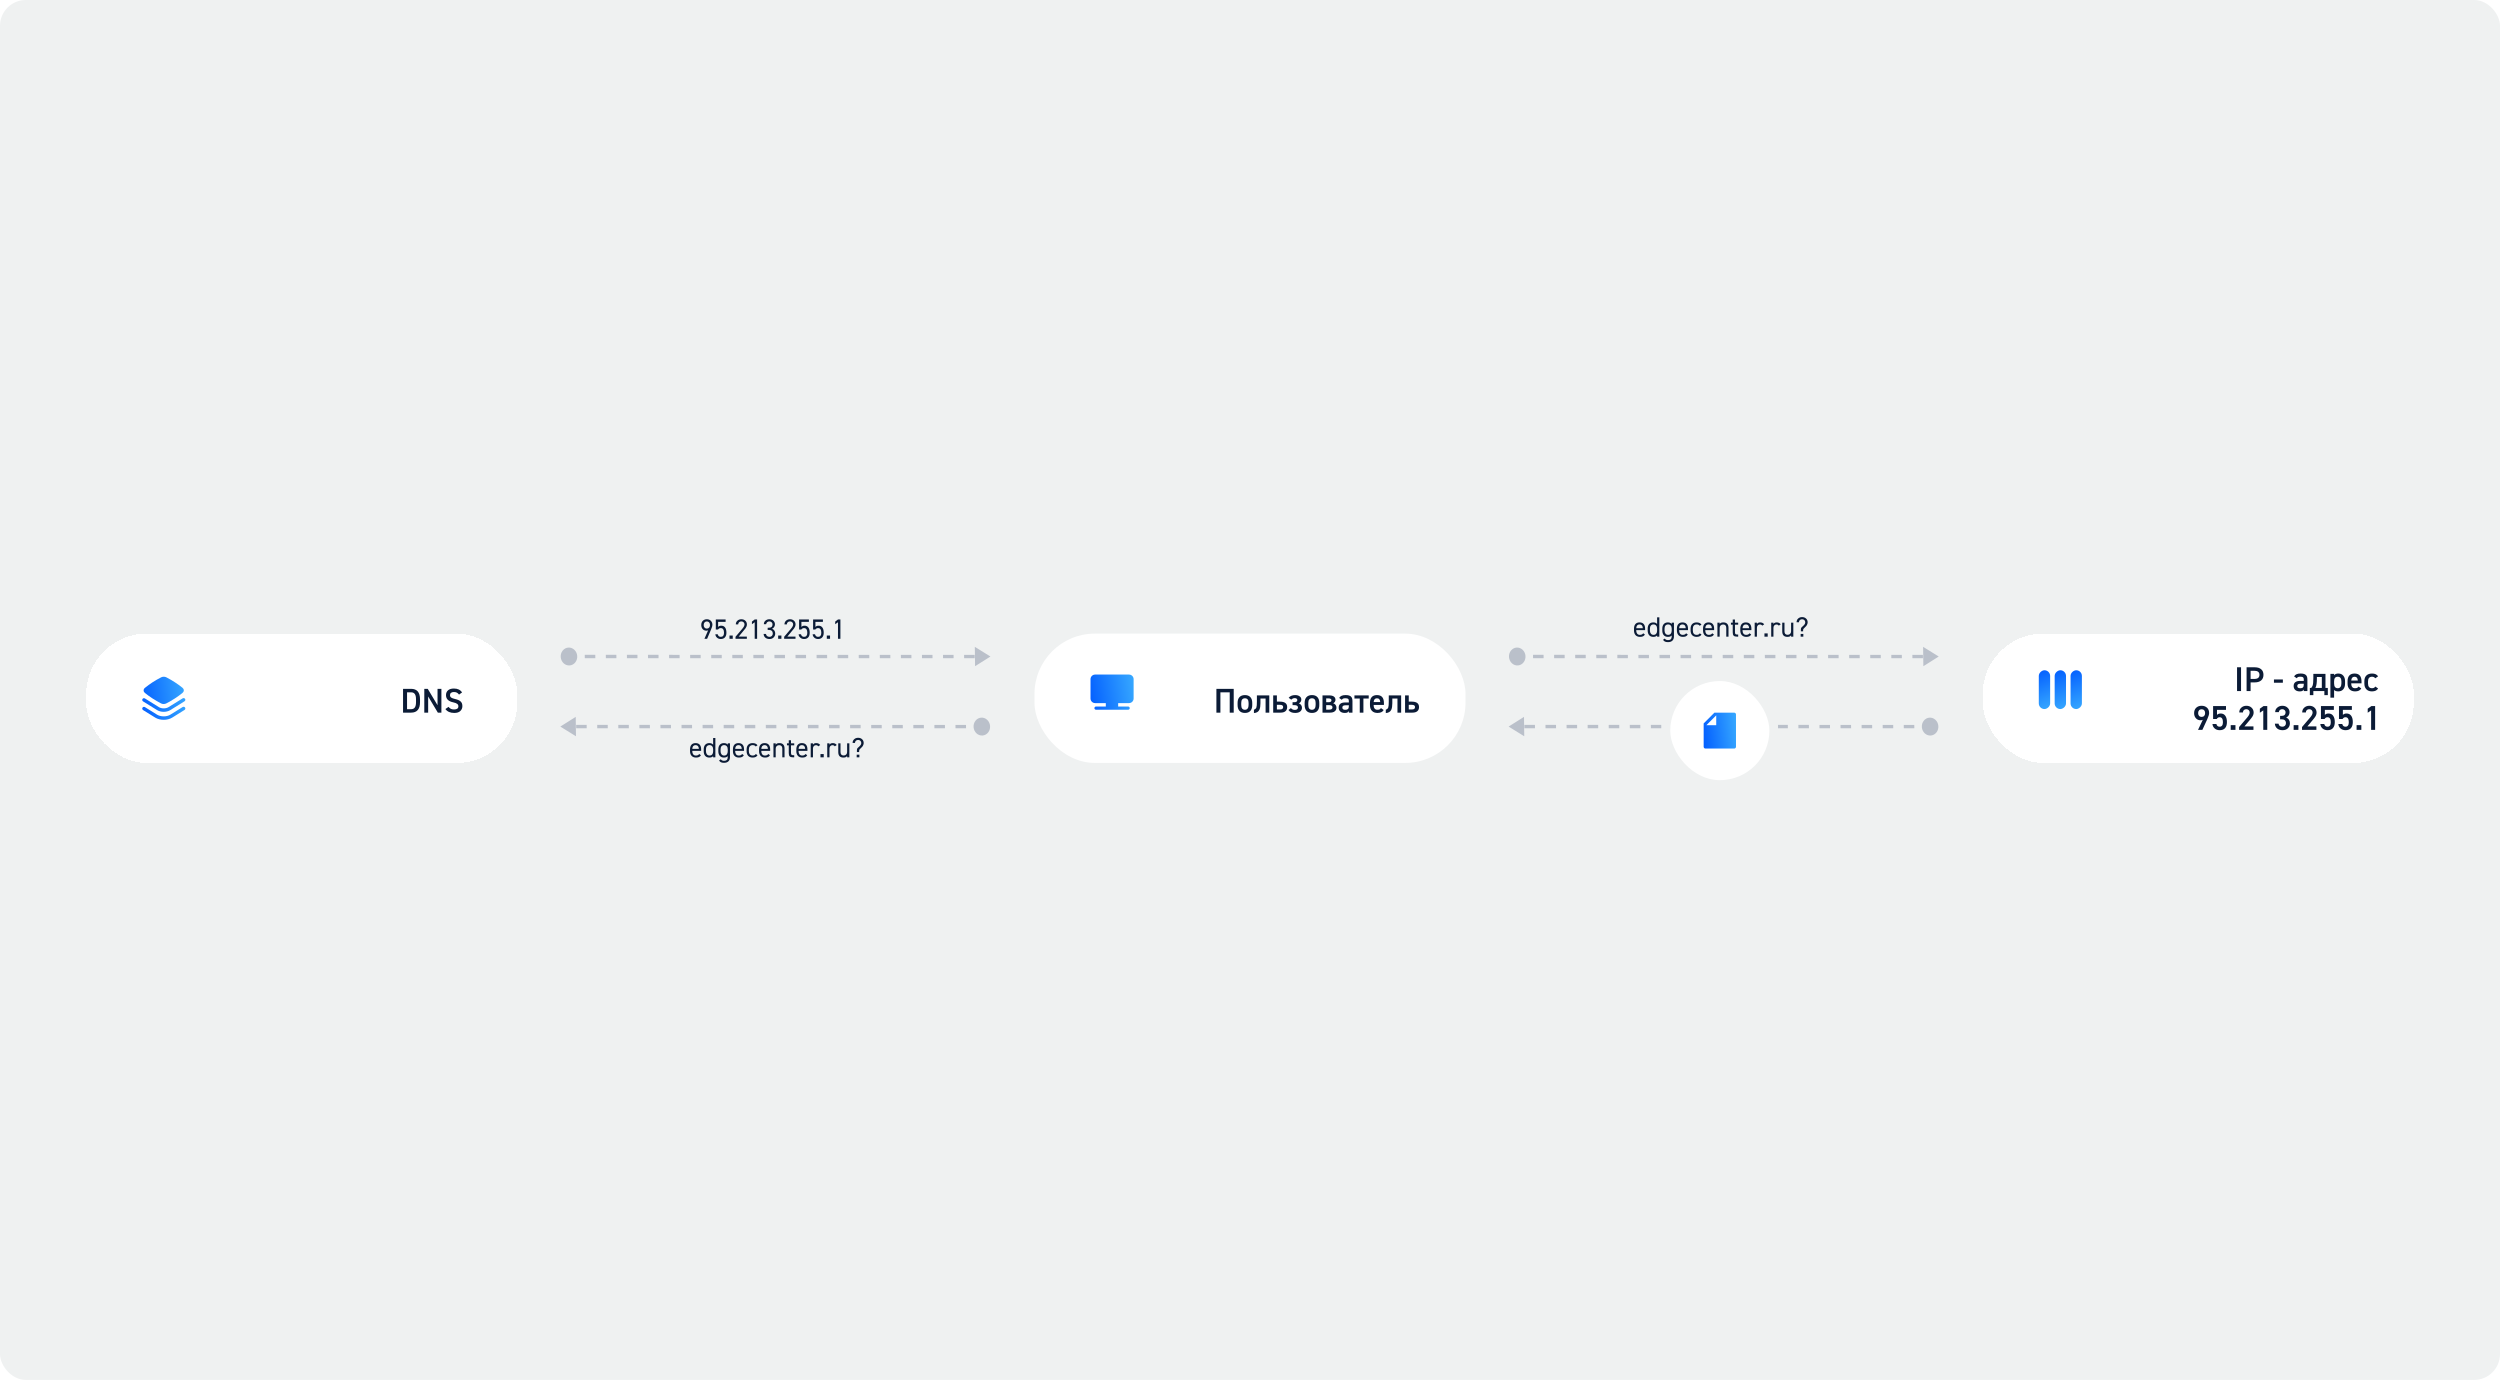 <svg width="1424" height="786" viewBox="0 0 1424 786" fill="none" xmlns="http://www.w3.org/2000/svg">
<rect width="1424" height="786" rx="14.731" fill="#EFF1F1"/>
<g filter="url(#filter0_d_201_671)">
<rect x="49.103" y="356" width="245.517" height="73.655" rx="34.372" fill="white" shape-rendering="crispEdges"/>
<path d="M234.151 401.007H229.575V387.454H234.151C237.542 387.454 239.238 389.445 239.238 393.425V395.036C239.238 399.017 237.542 401.007 234.151 401.007ZM231.853 399.043H234.151C235.12 399.043 235.827 398.722 236.272 398.08C236.731 397.439 236.96 396.424 236.96 395.036V393.425C236.96 392.037 236.731 391.029 236.272 390.401C235.827 389.759 235.12 389.438 234.151 389.438H231.853V399.043ZM249.22 396.784V387.454H251.42V401.007H249.397L243.878 391.795V401.007H241.678V387.454H243.642L249.22 396.784ZM263.194 389.497L261.465 390.734C261.086 390.211 260.673 389.837 260.228 389.615C259.796 389.379 259.233 389.261 258.539 389.261C257.832 389.261 257.282 389.418 256.889 389.733C256.509 390.034 256.319 390.466 256.319 391.029C256.319 391.631 256.542 392.096 256.987 392.424C257.432 392.738 258.179 393.013 259.226 393.249C260.693 393.576 261.747 394.047 262.388 394.663C263.043 395.265 263.371 396.142 263.371 397.295C263.371 398.395 262.984 399.318 262.212 400.064C261.439 400.81 260.287 401.184 258.755 401.184C256.476 401.184 254.787 400.444 253.687 398.964L255.475 397.727C255.92 398.251 256.378 398.63 256.85 398.866C257.321 399.089 257.917 399.2 258.637 399.2C260.274 399.2 261.092 398.598 261.092 397.393C261.092 396.817 260.87 396.358 260.424 396.018C259.992 395.664 259.226 395.37 258.126 395.134C255.403 394.571 254.041 393.203 254.041 391.029C254.041 389.89 254.427 388.98 255.2 388.299C255.972 387.618 257.092 387.278 258.558 387.278C260.68 387.278 262.225 388.017 263.194 389.497Z" fill="#0B1B36"/>
<g filter="url(#filter1_ii_201_671)">
<path fill-rule="evenodd" clip-rule="evenodd" d="M94.78 380.901C93.892 380.44 92.689 380.433 91.794 380.893C88.363 382.654 85.251 384.674 82.524 386.914C82.102 387.26 81.803 387.764 81.808 388.356C81.813 388.946 82.119 389.443 82.538 389.783C85.242 391.982 88.357 394.003 91.725 395.751C92.613 396.211 93.816 396.218 94.711 395.759C98.142 393.997 101.254 391.978 103.981 389.738C104.402 389.391 104.702 388.888 104.697 388.296C104.692 387.705 104.386 387.209 103.967 386.868C101.263 384.67 98.148 382.648 94.78 380.901Z" fill="url(#paint0_linear_201_671)"/>
<path d="M105.422 393.183C105.712 393.646 105.57 394.254 105.105 394.543L97.025 399.558C95.928 400.239 94.567 400.553 93.252 400.553C91.937 400.553 90.577 400.239 89.48 399.558L81.488 394.6C81.023 394.311 80.881 393.703 81.171 393.241C81.461 392.778 82.073 392.638 82.538 392.926L90.531 397.885C91.251 398.331 92.229 398.58 93.252 398.58C94.276 398.58 95.254 398.331 95.973 397.884L104.054 392.869C104.519 392.581 105.131 392.721 105.422 393.183Z" fill="url(#paint1_linear_201_671)"/>
<path d="M105.421 398.122C105.712 398.584 105.57 399.193 105.105 399.481L98.107 403.826C96.708 404.695 94.957 405.103 93.252 405.103C91.547 405.104 89.796 404.695 88.397 403.826L81.487 399.539C81.023 399.25 80.881 398.642 81.171 398.179C81.461 397.717 82.074 397.576 82.538 397.865L89.448 402.153C90.471 402.788 91.839 403.131 93.252 403.13C94.665 403.13 96.033 402.787 97.056 402.152L104.054 397.808C104.519 397.519 105.131 397.66 105.421 398.122Z" fill="url(#paint2_linear_201_671)"/>
</g>
</g>
<g filter="url(#filter2_d_201_671)">
<rect x="589.241" y="356" width="245.517" height="73.655" rx="34.372" fill="white"/>
<path d="M692.863 401.007V387.454H702.723V401.007H700.445V389.438H695.142V401.007H692.863ZM713.277 395.468V396.705C713.277 398.107 712.923 399.206 712.216 400.005C711.509 400.791 710.475 401.184 709.113 401.184C707.777 401.184 706.743 400.791 706.009 400.005C705.289 399.206 704.929 398.107 704.929 396.705V395.468C704.929 394.028 705.289 392.928 706.009 392.168C706.743 391.396 707.777 391.009 709.113 391.009C710.448 391.009 711.476 391.396 712.196 392.168C712.917 392.928 713.277 394.028 713.277 395.468ZM709.113 399.377C709.807 399.377 710.324 399.134 710.664 398.65C711.018 398.165 711.195 397.498 711.195 396.647V395.507C711.195 393.726 710.501 392.836 709.113 392.836C707.712 392.836 707.011 393.726 707.011 395.507V396.647C707.011 398.467 707.712 399.377 709.113 399.377ZM715.93 394.741V391.186H722.981V401.007H720.879V392.993H717.953V395.625C717.953 397.223 717.763 398.454 717.383 399.318C716.833 400.509 715.786 401.151 714.241 401.243V399.318C714.935 399.121 715.399 398.702 715.635 398.061C715.831 397.498 715.93 396.391 715.93 394.741ZM725.213 401.007V391.186H727.315V394.741H729.043C731.793 394.741 733.168 395.776 733.168 397.845C733.168 398.84 732.847 399.619 732.205 400.182C731.564 400.732 730.628 401.007 729.397 401.007H725.213ZM728.925 396.548H727.315V399.2H729.161C730.313 399.2 730.89 398.742 730.89 397.825C730.89 397.393 730.732 397.072 730.418 396.863C730.117 396.653 729.619 396.548 728.925 396.548ZM737.144 396.725H736.241V395.075H737.203C738.369 395.075 738.951 394.663 738.951 393.838C738.951 393.497 738.82 393.229 738.558 393.032C738.31 392.836 737.943 392.738 737.458 392.738C736.712 392.738 736.064 393.032 735.514 393.622L734.021 392.561C734.859 391.527 736.084 391.009 737.694 391.009C738.781 391.009 739.639 391.245 740.267 391.717C740.909 392.175 741.23 392.777 741.23 393.524C741.23 394.545 740.752 395.278 739.796 395.723C740.359 395.92 740.798 396.234 741.112 396.666C741.439 397.098 741.603 397.622 741.603 398.237C741.603 399.115 741.262 399.828 740.581 400.378C739.914 400.915 738.964 401.184 737.733 401.184C735.913 401.184 734.637 400.621 733.903 399.495L735.337 398.414C735.835 399.108 736.588 399.455 737.596 399.455C738.133 399.455 738.552 399.331 738.853 399.082C739.167 398.82 739.324 398.473 739.324 398.041C739.324 397.164 738.598 396.725 737.144 396.725ZM751.466 395.468V396.705C751.466 398.107 751.113 399.206 750.406 400.005C749.698 400.791 748.664 401.184 747.302 401.184C745.967 401.184 744.932 400.791 744.199 400.005C743.479 399.206 743.119 398.107 743.119 396.705V395.468C743.119 394.028 743.479 392.928 744.199 392.168C744.932 391.396 745.967 391.009 747.302 391.009C748.638 391.009 749.666 391.396 750.386 392.168C751.106 392.928 751.466 394.028 751.466 395.468ZM747.302 399.377C747.996 399.377 748.513 399.134 748.854 398.65C749.207 398.165 749.384 397.498 749.384 396.647V395.507C749.384 393.726 748.69 392.836 747.302 392.836C745.901 392.836 745.201 393.726 745.201 395.507V396.647C745.201 398.467 745.901 399.377 747.302 399.377ZM753.294 401.007V391.186H757.105C758.257 391.186 759.141 391.402 759.756 391.834C760.372 392.266 760.679 392.895 760.679 393.72C760.679 394.165 760.555 394.558 760.306 394.898C760.07 395.239 759.763 395.494 759.383 395.664C759.946 395.835 760.398 396.142 760.738 396.588C761.079 397.033 761.249 397.563 761.249 398.179C761.249 399.017 760.935 399.697 760.306 400.221C759.691 400.745 758.781 401.007 757.576 401.007H753.294ZM756.967 396.725H755.396V399.298H757.164C758.368 399.298 758.971 398.866 758.971 398.002C758.971 397.543 758.813 397.216 758.499 397.02C758.198 396.823 757.687 396.725 756.967 396.725ZM756.633 392.895H755.396V395.075H756.79C757.864 395.075 758.401 394.709 758.401 393.975C758.401 393.255 757.812 392.895 756.633 392.895ZM763.451 400.378C762.836 399.842 762.528 399.089 762.528 398.12C762.528 397.151 762.842 396.424 763.471 395.939C764.112 395.455 765.016 395.213 766.181 395.213H768.303V394.388C768.303 393.772 768.165 393.36 767.89 393.15C767.615 392.928 767.104 392.816 766.358 392.816C765.782 392.816 765.35 392.875 765.062 392.993C764.774 393.111 764.518 393.347 764.296 393.7L762.783 392.64C763.137 392.064 763.602 391.651 764.178 391.402C764.754 391.14 765.527 391.009 766.495 391.009C767.844 391.009 768.826 391.271 769.442 391.795C770.057 392.306 770.365 393.177 770.365 394.407V401.007H768.303V400.103C768.067 400.496 767.772 400.778 767.419 400.948C767.078 401.105 766.613 401.184 766.024 401.184C764.924 401.184 764.067 400.915 763.451 400.378ZM768.303 397.295V396.823H766.338C765.173 396.823 764.59 397.255 764.59 398.12C764.59 398.971 765.147 399.396 766.26 399.396C766.98 399.396 767.497 399.246 767.811 398.945C768.139 398.63 768.303 398.08 768.303 397.295ZM771.49 392.993V391.186H779.621V392.993H776.597V401.007H774.515V392.993H771.49ZM786.576 398.414L788.147 399.514C787.505 400.627 786.333 401.184 784.631 401.184C783.269 401.184 782.209 400.784 781.449 399.986C780.703 399.187 780.33 398.107 780.33 396.745V395.409C780.33 393.969 780.67 392.875 781.351 392.129C782.032 391.383 783.021 391.009 784.317 391.009C786.962 391.009 788.285 392.515 788.285 395.527V396.607H782.412V396.647C782.412 397.498 782.589 398.165 782.942 398.65C783.296 399.134 783.832 399.377 784.553 399.377C785.09 399.377 785.509 399.305 785.81 399.161C786.111 399.003 786.366 398.755 786.576 398.414ZM784.317 392.836C783.165 392.836 782.536 393.556 782.431 394.997H786.183C786.104 393.556 785.482 392.836 784.317 392.836ZM791.043 394.741V391.186H798.094V401.007H795.992V392.993H793.066V395.625C793.066 397.223 792.876 398.454 792.496 399.318C791.946 400.509 790.899 401.151 789.353 401.243V399.318C790.047 399.121 790.512 398.702 790.748 398.061C790.944 397.498 791.043 396.391 791.043 394.741ZM800.326 401.007V391.186H802.428V394.741H804.156C806.906 394.741 808.281 395.776 808.281 397.845C808.281 398.84 807.96 399.619 807.318 400.182C806.677 400.732 805.741 401.007 804.51 401.007H800.326ZM804.038 396.548H802.428V399.2H804.274C805.426 399.2 806.002 398.742 806.002 397.825C806.002 397.393 805.845 397.072 805.531 396.863C805.23 396.653 804.732 396.548 804.038 396.548Z" fill="#0B1B36"/>
</g>
<g filter="url(#filter3_d_201_671)">
<rect x="1129.38" y="356" width="245.517" height="73.655" rx="34.372" fill="white" shape-rendering="crispEdges"/>
<path d="M1274.22 375.178H1276.5V388.731H1274.22V375.178ZM1284.28 383.781H1281.94V388.731H1279.66V375.178H1284.28C1285.86 375.178 1287.09 375.552 1287.95 376.298C1288.83 377.031 1289.27 378.085 1289.27 379.46C1289.27 380.835 1288.83 381.902 1287.95 382.662C1287.07 383.408 1285.85 383.781 1284.28 383.781ZM1281.94 377.162V381.817H1284.04C1286.01 381.817 1286.99 381.032 1286.99 379.46C1286.99 377.928 1286.01 377.162 1284.04 377.162H1281.94ZM1300.32 383.978H1295.24V382.132H1300.32V383.978ZM1307.38 388.102C1306.77 387.566 1306.46 386.813 1306.46 385.844C1306.46 384.875 1306.77 384.148 1307.4 383.664C1308.04 383.179 1308.95 382.937 1310.11 382.937H1312.23V382.112C1312.23 381.496 1312.09 381.084 1311.82 380.874C1311.54 380.652 1311.03 380.541 1310.29 380.541C1309.71 380.541 1309.28 380.599 1308.99 380.717C1308.7 380.835 1308.45 381.071 1308.23 381.424L1306.71 380.364C1307.07 379.788 1307.53 379.375 1308.11 379.126C1308.68 378.864 1309.46 378.734 1310.43 378.734C1311.77 378.734 1312.76 378.995 1313.37 379.519C1313.99 380.03 1314.29 380.901 1314.29 382.132V388.731H1312.23V387.828C1312 388.22 1311.7 388.502 1311.35 388.672C1311.01 388.829 1310.54 388.908 1309.95 388.908C1308.85 388.908 1308 388.639 1307.38 388.102ZM1312.23 385.019V384.547H1310.27C1309.1 384.547 1308.52 384.98 1308.52 385.844C1308.52 386.695 1309.08 387.12 1310.19 387.12C1310.91 387.12 1311.43 386.97 1311.74 386.669C1312.07 386.354 1312.23 385.804 1312.23 385.019ZM1317.68 388.731V391.029H1315.69V386.924H1316.46C1316.71 386.728 1316.96 386.322 1317.23 385.706C1317.53 384.921 1317.68 383.454 1317.68 381.307V378.91H1324.59V386.924H1325.93V391.029H1323.96V388.731H1317.68ZM1318.97 386.649C1318.94 386.767 1318.88 386.859 1318.82 386.924H1322.51V380.717H1319.7V381.64C1319.7 384.011 1319.46 385.68 1318.97 386.649ZM1335.74 383.133V384.469C1335.74 385.831 1335.4 386.911 1334.72 387.71C1334.05 388.508 1333.1 388.908 1331.87 388.908C1330.79 388.908 1330 388.639 1329.5 388.102V392.463H1327.4V378.91H1329.5V379.696C1330.02 379.054 1330.82 378.734 1331.89 378.734C1333.09 378.734 1334.02 379.126 1334.7 379.912C1335.4 380.685 1335.74 381.758 1335.74 383.133ZM1331.58 387.101C1332.27 387.101 1332.79 386.859 1333.13 386.374C1333.48 385.89 1333.66 385.222 1333.66 384.371V383.231C1333.66 381.451 1332.97 380.56 1331.58 380.56C1330.2 380.56 1329.51 381.411 1329.5 383.114V384.371C1329.5 386.191 1330.19 387.101 1331.58 387.101ZM1343.41 386.138L1344.99 387.238C1344.34 388.351 1343.17 388.908 1341.47 388.908C1340.11 388.908 1339.05 388.508 1338.29 387.71C1337.54 386.911 1337.17 385.831 1337.17 384.469V383.133C1337.17 381.693 1337.51 380.599 1338.19 379.853C1338.87 379.107 1339.86 378.734 1341.16 378.734C1343.8 378.734 1345.12 380.239 1345.12 383.251V384.331H1339.25V384.371C1339.25 385.222 1339.43 385.89 1339.78 386.374C1340.13 386.859 1340.67 387.101 1341.39 387.101C1341.93 387.101 1342.35 387.029 1342.65 386.885C1342.95 386.728 1343.2 386.479 1343.41 386.138ZM1341.16 380.56C1340 380.56 1339.37 381.28 1339.27 382.721H1343.02C1342.94 381.28 1342.32 380.56 1341.16 380.56ZM1352.97 386.138L1354.56 387.238C1353.93 388.351 1352.76 388.908 1351.06 388.908C1349.71 388.908 1348.65 388.508 1347.88 387.71C1347.12 386.911 1346.74 385.831 1346.74 384.469V383.133C1346.74 381.719 1347.12 380.632 1347.88 379.873C1348.65 379.113 1349.74 378.734 1351.14 378.734C1352.74 378.734 1353.88 379.264 1354.56 380.325L1352.95 381.444C1352.53 380.855 1351.91 380.56 1351.1 380.56C1349.58 380.56 1348.82 381.451 1348.82 383.231V384.371C1348.82 386.191 1349.58 387.101 1351.1 387.101C1351.99 387.101 1352.61 386.78 1352.97 386.138Z" fill="#0B1B36"/>
<path d="M1254.47 410.828H1251.99L1254.72 405.073C1254.38 405.256 1253.95 405.348 1253.42 405.348C1252.35 405.348 1251.47 404.968 1250.79 404.208C1250.11 403.449 1249.77 402.487 1249.77 401.321C1249.77 399.999 1250.17 398.964 1250.97 398.218C1251.77 397.471 1252.79 397.098 1254.03 397.098C1255.28 397.098 1256.31 397.465 1257.12 398.198C1257.92 398.918 1258.32 399.946 1258.32 401.282C1258.32 402.028 1257.95 403.213 1257.22 404.837L1254.47 410.828ZM1255.51 402.853C1255.86 402.46 1256.04 401.93 1256.04 401.262C1256.04 400.594 1255.86 400.064 1255.51 399.671C1255.15 399.278 1254.66 399.082 1254.03 399.082C1253.42 399.082 1252.93 399.278 1252.58 399.671C1252.23 400.064 1252.05 400.594 1252.05 401.262C1252.05 401.93 1252.23 402.46 1252.58 402.853C1252.93 403.246 1253.42 403.442 1254.03 403.442C1254.66 403.442 1255.15 403.246 1255.51 402.853ZM1264.3 403.619C1263.59 403.619 1263.04 403.953 1262.65 404.621H1260.58V397.275H1267.93V399.416H1262.8V402.284C1263.33 401.76 1264.02 401.498 1264.88 401.498C1266.02 401.498 1266.9 401.923 1267.52 402.775C1268.14 403.613 1268.46 404.817 1268.46 406.389C1268.46 407.881 1268.11 409.027 1267.4 409.826C1266.7 410.612 1265.68 411.004 1264.33 411.004C1263.21 411.004 1262.27 410.684 1261.51 410.042C1260.75 409.4 1260.31 408.543 1260.21 407.469H1262.45C1262.7 408.503 1263.31 409.021 1264.3 409.021C1265.55 409.021 1266.18 408.169 1266.18 406.467C1266.18 404.569 1265.55 403.619 1264.3 403.619ZM1270.61 408.117H1273.32V410.828H1270.61V408.117ZM1278.42 408.863H1283.57V410.828H1275.38V409.217L1280.03 403.757C1280.95 402.709 1281.41 401.76 1281.41 400.909C1281.41 400.333 1281.22 399.881 1280.86 399.553C1280.5 399.213 1280.05 399.043 1279.48 399.043C1278.92 399.043 1278.46 399.213 1278.11 399.553C1277.77 399.881 1277.58 400.333 1277.56 400.909H1275.48C1275.48 399.783 1275.87 398.866 1276.66 398.159C1277.44 397.452 1278.41 397.098 1279.56 397.098C1280.75 397.098 1281.73 397.458 1282.49 398.179C1283.27 398.912 1283.67 399.835 1283.67 400.948C1283.67 401.773 1283.42 402.552 1282.94 403.285C1282.77 403.547 1282.57 403.835 1282.33 404.15L1281.62 405.033L1278.42 408.863ZM1289.29 397.275H1291.43V410.828H1289.16V399.73L1287.21 401.066V398.768L1289.29 397.275ZM1299.69 404.817H1298.75V402.853H1299.69C1300.4 402.853 1300.94 402.676 1301.3 402.323C1301.68 401.969 1301.87 401.472 1301.87 400.83C1301.87 400.319 1301.69 399.894 1301.32 399.553C1300.96 399.213 1300.5 399.043 1299.95 399.043C1299.41 399.043 1298.97 399.2 1298.61 399.514C1298.27 399.828 1298.08 400.228 1298.02 400.712H1295.94C1295.95 399.652 1296.36 398.787 1297.16 398.12C1297.96 397.439 1298.91 397.098 1300.03 397.098C1301.22 397.098 1302.19 397.452 1302.95 398.159C1303.74 398.866 1304.13 399.737 1304.13 400.771C1304.13 401.452 1303.96 402.054 1303.62 402.578C1303.28 403.102 1302.81 403.508 1302.21 403.796C1303.62 404.424 1304.33 405.518 1304.33 407.076C1304.33 408.189 1303.96 409.125 1303.21 409.885C1302.46 410.631 1301.45 411.004 1300.18 411.004C1298.87 411.004 1297.83 410.67 1297.04 410.003C1296.26 409.322 1295.83 408.418 1295.76 407.292H1297.85C1297.93 407.829 1298.15 408.255 1298.53 408.569C1298.91 408.87 1299.43 409.021 1300.09 409.021C1300.67 409.021 1301.15 408.837 1301.52 408.471C1301.89 408.091 1302.07 407.606 1302.07 407.017C1302.07 406.31 1301.87 405.767 1301.46 405.387C1301.05 405.007 1300.47 404.817 1299.69 404.817ZM1306.46 408.117H1309.17V410.828H1306.46V408.117ZM1314.27 408.863H1319.42V410.828H1311.23V409.217L1315.88 403.757C1316.8 402.709 1317.26 401.76 1317.26 400.909C1317.26 400.333 1317.07 399.881 1316.71 399.553C1316.35 399.213 1315.9 399.043 1315.33 399.043C1314.77 399.043 1314.31 399.213 1313.96 399.553C1313.62 399.881 1313.43 400.333 1313.41 400.909H1311.33C1311.33 399.783 1311.72 398.866 1312.5 398.159C1313.29 397.452 1314.26 397.098 1315.41 397.098C1316.6 397.098 1317.58 397.458 1318.34 398.179C1319.12 398.912 1319.52 399.835 1319.52 400.948C1319.52 401.773 1319.27 402.552 1318.79 403.285C1318.62 403.547 1318.42 403.835 1318.18 404.15L1317.47 405.033L1314.27 408.863ZM1325.73 403.619C1325.03 403.619 1324.48 403.953 1324.08 404.621H1322.02V397.275H1329.37V399.416H1324.24V402.284C1324.76 401.76 1325.46 401.498 1326.32 401.498C1327.46 401.498 1328.34 401.923 1328.95 402.775C1329.58 403.613 1329.9 404.817 1329.9 406.389C1329.9 407.881 1329.54 409.027 1328.84 409.826C1328.14 410.612 1327.12 411.004 1325.77 411.004C1324.65 411.004 1323.7 410.684 1322.94 410.042C1322.18 409.4 1321.75 408.543 1321.65 407.469H1323.89C1324.13 408.503 1324.75 409.021 1325.73 409.021C1326.99 409.021 1327.62 408.169 1327.62 406.467C1327.62 404.569 1326.99 403.619 1325.73 403.619ZM1335.99 403.619C1335.29 403.619 1334.74 403.953 1334.34 404.621H1332.28V397.275H1339.63V399.416H1334.5V402.284C1335.03 401.76 1335.72 401.498 1336.58 401.498C1337.72 401.498 1338.6 401.923 1339.22 402.775C1339.84 403.613 1340.16 404.817 1340.16 406.389C1340.16 407.881 1339.8 409.027 1339.1 409.826C1338.4 410.612 1337.38 411.004 1336.03 411.004C1334.91 411.004 1333.96 410.684 1333.2 410.042C1332.45 409.4 1332.01 408.543 1331.91 407.469H1334.15C1334.4 408.503 1335.01 409.021 1335.99 409.021C1337.25 409.021 1337.88 408.169 1337.88 406.467C1337.88 404.569 1337.25 403.619 1335.99 403.619ZM1342.31 408.117H1345.02V410.828H1342.31V408.117ZM1350.73 397.275H1352.87V410.828H1350.59V399.73L1348.65 401.066V398.768L1350.73 397.275Z" fill="#0B1B36"/>
</g>
<path d="M1096.38 417.743C1094.38 415.913 1094.1 412.692 1095.76 410.549C1097.43 408.405 1100.4 408.151 1102.4 409.981C1104.4 411.81 1104.67 415.031 1103.01 417.174C1101.35 419.318 1098.38 419.572 1096.38 417.743ZM859.309 413.857L868.07 408.333L868.211 419.38L859.309 413.857ZM868.3 412.9L874.302 412.9L874.327 414.814L868.325 414.813L868.3 412.9ZM880.304 412.9L886.306 412.9L886.331 414.814L880.329 414.814L880.304 412.9ZM892.308 412.9L898.31 412.901L898.335 414.814L892.333 414.814L892.308 412.9ZM904.312 412.901L910.314 412.901L910.339 414.814L904.337 414.814L904.312 412.901ZM916.316 412.901L922.318 412.901L922.343 414.815L916.341 414.814L916.316 412.901ZM928.32 412.901L934.322 412.901L934.346 414.815L928.345 414.815L928.32 412.901ZM940.324 412.902L946.326 412.902L946.35 414.815L940.348 414.815L940.324 412.902ZM952.328 412.902L958.33 412.902L958.354 414.815L952.352 414.815L952.328 412.902ZM964.332 412.902L970.334 412.902L970.358 414.816L964.356 414.815L964.332 412.902ZM976.336 412.902L982.338 412.902L982.362 414.816L976.36 414.816L976.336 412.902ZM988.34 412.903L994.342 412.903L994.366 414.816L988.364 414.816L988.34 412.903ZM1000.34 412.903L1006.35 412.903L1006.37 414.816L1000.37 414.816L1000.34 412.903ZM1012.35 412.903L1018.35 412.903L1018.37 414.817L1012.37 414.816L1012.35 412.903ZM1024.35 412.903L1030.35 412.903L1030.38 414.817L1024.38 414.817L1024.35 412.903ZM1036.36 412.904L1042.36 412.904L1042.38 414.817L1036.38 414.817L1036.36 412.904ZM1048.36 412.904L1054.36 412.904L1054.39 414.817L1048.38 414.817L1048.36 412.904ZM1060.36 412.904L1066.37 412.904L1066.39 414.818L1060.39 414.817L1060.36 412.904ZM1072.37 412.904L1078.37 412.904L1078.39 414.818L1072.39 414.818L1072.37 412.904ZM1084.37 412.905L1090.37 412.905L1090.4 414.818L1084.4 414.818L1084.37 412.905ZM1096.38 412.905L1099.38 412.905L1099.4 414.818L1096.4 414.818L1096.38 412.905Z" fill="#BAC0CA"/>
<path d="M556.243 417.743C554.241 415.913 553.965 412.692 555.626 410.549C557.288 408.405 560.257 408.151 562.259 409.981C564.261 411.81 564.537 415.031 562.875 417.174C561.214 419.318 558.244 419.572 556.243 417.743ZM319.171 413.857L327.932 408.333L328.073 419.38L319.171 413.857ZM328.162 412.9L334.164 412.9L334.188 414.814L328.186 414.813L328.162 412.9ZM340.166 412.9L346.168 412.9L346.192 414.814L340.19 414.814L340.166 412.9ZM352.17 412.9L358.172 412.901L358.196 414.814L352.194 414.814L352.17 412.9ZM364.174 412.901L370.176 412.901L370.2 414.814L364.198 414.814L364.174 412.901ZM376.178 412.901L382.18 412.901L382.204 414.815L376.202 414.814L376.178 412.901ZM388.182 412.901L394.184 412.901L394.208 414.815L388.206 414.815L388.182 412.901ZM400.186 412.902L406.188 412.902L406.212 414.815L400.21 414.815L400.186 412.902ZM412.19 412.902L418.192 412.902L418.216 414.815L412.214 414.815L412.19 412.902ZM424.194 412.902L430.196 412.902L430.22 414.816L424.218 414.815L424.194 412.902ZM436.198 412.902L442.2 412.902L442.224 414.816L436.222 414.816L436.198 412.902ZM448.202 412.903L454.204 412.903L454.228 414.816L448.226 414.816L448.202 412.903ZM460.206 412.903L466.208 412.903L466.232 414.816L460.23 414.816L460.206 412.903ZM472.21 412.903L478.212 412.903L478.236 414.817L472.234 414.816L472.21 412.903ZM484.214 412.903L490.216 412.903L490.24 414.817L484.238 414.817L484.214 412.903ZM496.218 412.904L502.22 412.904L502.244 414.817L496.242 414.817L496.218 412.904ZM508.222 412.904L514.224 412.904L514.248 414.817L508.246 414.817L508.222 412.904ZM520.226 412.904L526.228 412.904L526.252 414.818L520.25 414.817L520.226 412.904ZM532.23 412.904L538.232 412.904L538.256 414.818L532.254 414.818L532.23 412.904ZM544.234 412.905L550.236 412.905L550.26 414.818L544.258 414.818L544.234 412.905ZM556.238 412.905L559.239 412.905L559.263 414.818L556.262 414.818L556.238 412.905Z" fill="#BAC0CA"/>
<path d="M1104.3 373.954L1095.54 379.478L1095.4 368.43L1104.3 373.954ZM861.211 377.83C859.21 376 858.934 372.78 860.595 370.636C862.256 368.493 865.226 368.238 867.228 370.068C869.23 371.898 869.506 375.118 867.844 377.262C866.183 379.405 863.213 379.66 861.211 377.83ZM864.207 372.992L867.208 372.992L867.233 374.906L864.232 374.906L864.207 372.992ZM873.21 372.992L879.212 372.993L879.237 374.906L873.235 374.906L873.21 372.992ZM885.214 372.993L891.216 372.993L891.241 374.906L885.239 374.906L885.214 372.993ZM897.218 372.993L903.22 372.993L903.245 374.907L897.243 374.906L897.218 372.993ZM909.222 372.993L915.224 372.993L915.249 374.907L909.247 374.907L909.222 372.993ZM921.226 372.993L927.228 372.994L927.253 374.907L921.251 374.907L921.226 372.993ZM933.23 372.994L939.232 372.994L939.257 374.907L933.255 374.907L933.23 372.994ZM945.234 372.994L951.236 372.994L951.261 374.908L945.259 374.907L945.234 372.994ZM957.238 372.994L963.24 372.994L963.265 374.908L957.263 374.908L957.238 372.994ZM969.242 372.995L975.244 372.995L975.269 374.908L969.267 374.908L969.242 372.995ZM981.246 372.995L987.248 372.995L987.273 374.908L981.271 374.908L981.246 372.995ZM993.25 372.995L999.252 372.995L999.277 374.909L993.275 374.908L993.25 372.995ZM1005.25 372.995L1011.26 372.995L1011.28 374.909L1005.28 374.909L1005.25 372.995ZM1017.26 372.996L1023.26 372.996L1023.28 374.909L1017.28 374.909L1017.26 372.996ZM1029.26 372.996L1035.26 372.996L1035.29 374.909L1029.29 374.909L1029.26 372.996ZM1041.27 372.996L1047.27 372.996L1047.29 374.91L1041.29 374.909L1041.27 372.996ZM1053.27 372.996L1059.27 372.996L1059.3 374.91L1053.29 374.91L1053.27 372.996ZM1065.27 372.997L1071.28 372.997L1071.3 374.91L1065.3 374.91L1065.27 372.997ZM1077.28 372.997L1083.28 372.997L1083.3 374.91L1077.3 374.91L1077.28 372.997ZM1089.28 372.997L1095.28 372.997L1095.31 374.911L1089.31 374.91L1089.28 372.997Z" fill="#BAC0CA"/>
<path d="M564.161 373.954L555.401 379.478L555.26 368.43L564.161 373.954ZM321.074 377.83C319.072 376 318.796 372.78 320.457 370.636C322.119 368.493 325.088 368.238 327.09 370.068C329.092 371.898 329.368 375.118 327.707 377.262C326.045 379.405 323.076 379.66 321.074 377.83ZM324.07 372.992L327.071 372.992L327.095 374.906L324.094 374.906L324.07 372.992ZM333.073 372.992L339.075 372.993L339.099 374.906L333.097 374.906L333.073 372.992ZM345.077 372.993L351.079 372.993L351.103 374.906L345.101 374.906L345.077 372.993ZM357.081 372.993L363.083 372.993L363.107 374.907L357.105 374.906L357.081 372.993ZM369.085 372.993L375.087 372.993L375.111 374.907L369.109 374.907L369.085 372.993ZM381.089 372.993L387.091 372.994L387.115 374.907L381.113 374.907L381.089 372.993ZM393.093 372.994L399.095 372.994L399.119 374.907L393.117 374.907L393.093 372.994ZM405.097 372.994L411.099 372.994L411.123 374.908L405.121 374.907L405.097 372.994ZM417.101 372.994L423.103 372.994L423.127 374.908L417.125 374.908L417.101 372.994ZM429.105 372.995L435.106 372.995L435.131 374.908L429.129 374.908L429.105 372.995ZM441.108 372.995L447.11 372.995L447.135 374.908L441.133 374.908L441.108 372.995ZM453.112 372.995L459.114 372.995L459.139 374.909L453.137 374.908L453.112 372.995ZM465.116 372.995L471.118 372.995L471.143 374.909L465.141 374.909L465.116 372.995ZM477.12 372.996L483.122 372.996L483.147 374.909L477.145 374.909L477.12 372.996ZM489.124 372.996L495.126 372.996L495.151 374.909L489.149 374.909L489.124 372.996ZM501.128 372.996L507.13 372.996L507.155 374.91L501.153 374.909L501.128 372.996ZM513.132 372.996L519.134 372.996L519.159 374.91L513.157 374.91L513.132 372.996ZM525.136 372.997L531.138 372.997L531.163 374.91L525.161 374.91L525.136 372.997ZM537.14 372.997L543.142 372.997L543.167 374.91L537.165 374.91L537.14 372.997ZM549.144 372.997L555.146 372.997L555.171 374.911L549.169 374.91L549.144 372.997Z" fill="#BAC0CA"/>
<rect x="946.469" y="407.559" width="66.29" height="13.503" fill="#EFF1F1"/>
<g filter="url(#filter4_d_201_671)">
<rect x="951.379" y="385.462" width="56.469" height="56.469" rx="28.235" fill="white"/>
<rect width="29.462" height="29.462" transform="translate(964.883 398.966)" fill="white"/>
<g filter="url(#filter5_ii_201_671)">
<path d="M970.407 409.605L976.548 403.467H987.796C988.36 403.467 988.821 403.932 988.821 404.481V422.912C988.82 423.181 988.713 423.439 988.523 423.629C988.332 423.82 988.074 423.926 987.805 423.926H971.423C971.288 423.926 971.155 423.898 971.032 423.846C970.908 423.794 970.796 423.717 970.701 423.622C970.607 423.526 970.532 423.413 970.482 423.288C970.431 423.164 970.406 423.031 970.407 422.896V409.605ZM977.568 405.001L971.941 410.628H977.568V405.001Z" fill="url(#paint3_linear_201_671)"/>
</g>
</g>
<path d="M398.264 429.464L399.253 430.166C398.976 430.645 398.615 430.991 398.168 431.204C397.732 431.406 397.162 431.507 396.46 431.507C395.396 431.507 394.561 431.188 393.955 430.549C393.348 429.9 393.045 429.017 393.045 427.9V426.847C393.045 425.698 393.316 424.815 393.859 424.198C394.402 423.581 395.184 423.272 396.205 423.272C397.248 423.272 398.035 423.581 398.567 424.198C399.099 424.804 399.365 425.687 399.365 426.847V427.677H394.322V427.9C394.322 428.645 394.497 429.241 394.848 429.688C395.2 430.135 395.705 430.358 396.365 430.358C397.29 430.358 397.923 430.06 398.264 429.464ZM396.205 424.421C395.035 424.421 394.407 425.134 394.322 426.56H398.072C398.008 425.134 397.386 424.421 396.205 424.421ZM406.2 424.198V420.368H407.476V431.379H406.2V430.677C405.774 431.23 405.05 431.507 404.029 431.507C403.008 431.507 402.22 431.182 401.667 430.533C401.114 429.885 400.837 429.007 400.837 427.9V426.847C400.837 425.719 401.119 424.842 401.683 424.214C402.247 423.586 403.029 423.272 404.029 423.272C405.029 423.272 405.753 423.581 406.2 424.198ZM404.157 430.358C404.816 430.358 405.322 430.15 405.673 429.736C406.024 429.31 406.2 428.735 406.2 428.012V426.847C406.2 426.092 406.019 425.501 405.657 425.076C405.306 424.639 404.806 424.421 404.157 424.421C403.508 424.421 403.002 424.634 402.641 425.06C402.29 425.485 402.114 426.081 402.114 426.847V427.9C402.114 428.624 402.295 429.214 402.657 429.672C403.018 430.129 403.518 430.358 404.157 430.358ZM414.522 424.198V423.4H415.798V431.22C415.798 432.294 415.5 433.108 414.905 433.661C414.32 434.225 413.479 434.507 412.383 434.507C411.681 434.507 411.107 434.401 410.66 434.188C410.223 433.986 409.867 433.645 409.59 433.167L410.58 432.464C410.92 433.06 411.553 433.358 412.479 433.358C413.841 433.358 414.522 432.645 414.522 431.22V430.677C414.096 431.23 413.373 431.507 412.351 431.507C411.33 431.507 410.543 431.182 409.989 430.533C409.436 429.885 409.16 429.007 409.16 427.9V426.847C409.16 425.719 409.442 424.842 410.005 424.214C410.569 423.586 411.351 423.272 412.351 423.272C413.351 423.272 414.075 423.581 414.522 424.198ZM412.479 430.358C413.149 430.358 413.655 430.14 413.995 429.704C414.346 429.257 414.522 428.656 414.522 427.9V426.847C414.522 426.092 414.341 425.501 413.979 425.076C413.628 424.639 413.128 424.421 412.479 424.421C411.83 424.421 411.325 424.634 410.963 425.06C410.612 425.485 410.436 426.081 410.436 426.847V427.9C410.436 428.624 410.617 429.214 410.979 429.672C411.341 430.129 411.841 430.358 412.479 430.358ZM422.7 429.464L423.69 430.166C423.413 430.645 423.051 430.991 422.604 431.204C422.168 431.406 421.599 431.507 420.897 431.507C419.833 431.507 418.998 431.188 418.391 430.549C417.785 429.9 417.482 429.017 417.482 427.9V426.847C417.482 425.698 417.753 424.815 418.296 424.198C418.838 423.581 419.62 423.272 420.642 423.272C421.684 423.272 422.471 423.581 423.003 424.198C423.535 424.804 423.801 425.687 423.801 426.847V427.677H418.758V427.9C418.758 428.645 418.934 429.241 419.285 429.688C419.636 430.135 420.142 430.358 420.801 430.358C421.727 430.358 422.36 430.06 422.7 429.464ZM420.642 424.421C419.471 424.421 418.844 425.134 418.758 426.56H422.509C422.445 425.134 421.822 424.421 420.642 424.421ZM430.493 429.464L431.482 430.166C431.003 431.06 430.083 431.507 428.721 431.507C427.647 431.507 426.801 431.188 426.184 430.549C425.577 429.9 425.274 429.017 425.274 427.9V426.847C425.274 425.719 425.577 424.842 426.184 424.214C426.79 423.586 427.636 423.272 428.721 423.272C429.977 423.272 430.897 423.687 431.482 424.517L430.477 425.219C430.104 424.687 429.519 424.421 428.721 424.421C428.04 424.421 427.508 424.639 427.125 425.076C426.742 425.501 426.551 426.092 426.551 426.847V427.9C426.551 428.656 426.732 429.257 427.093 429.704C427.466 430.14 428.008 430.358 428.721 430.358C429.594 430.358 430.184 430.06 430.493 429.464ZM437.584 429.464L438.573 430.166C438.296 430.645 437.935 430.991 437.488 431.204C437.052 431.406 436.482 431.507 435.78 431.507C434.716 431.507 433.881 431.188 433.275 430.549C432.668 429.9 432.365 429.017 432.365 427.9V426.847C432.365 425.698 432.636 424.815 433.179 424.198C433.722 423.581 434.503 423.272 435.525 423.272C436.567 423.272 437.355 423.581 437.887 424.198C438.419 424.804 438.685 425.687 438.685 426.847V427.677H433.642V427.9C433.642 428.645 433.817 429.241 434.168 429.688C434.519 430.135 435.025 430.358 435.684 430.358C436.61 430.358 437.243 430.06 437.584 429.464ZM435.525 424.421C434.355 424.421 433.727 425.134 433.642 426.56H437.392C437.328 425.134 436.706 424.421 435.525 424.421ZM441.833 431.379H440.556V423.4H441.833V424.182C442.056 423.852 442.328 423.618 442.647 423.48C442.966 423.341 443.408 423.272 443.971 423.272C444.897 423.272 445.61 423.533 446.11 424.054C446.621 424.565 446.876 425.347 446.876 426.4V431.379H445.599V426.416C445.599 425.108 444.993 424.453 443.78 424.453C443.205 424.453 442.737 424.634 442.376 424.996C442.014 425.358 441.833 425.826 441.833 426.4V431.379ZM449.276 424.549H448.254V423.4H449.276V421.645H450.552V423.4H452.387V424.549H450.552V428.603C450.552 429.22 450.627 429.634 450.776 429.847C450.925 430.06 451.249 430.166 451.749 430.166H452.387V431.379H451.701C450.797 431.379 450.164 431.193 449.802 430.821C449.451 430.438 449.276 429.805 449.276 428.922V424.549ZM458.81 429.464L459.799 430.166C459.523 430.645 459.161 430.991 458.714 431.204C458.278 431.406 457.709 431.507 457.006 431.507C455.942 431.507 455.107 431.188 454.501 430.549C453.894 429.9 453.591 429.017 453.591 427.9V426.847C453.591 425.698 453.863 424.815 454.405 424.198C454.948 423.581 455.73 423.272 456.751 423.272C457.794 423.272 458.581 423.581 459.113 424.198C459.645 424.804 459.911 425.687 459.911 426.847V427.677H454.868V427.9C454.868 428.645 455.043 429.241 455.395 429.688C455.746 430.135 456.251 430.358 456.911 430.358C457.836 430.358 458.469 430.06 458.81 429.464ZM456.751 424.421C455.581 424.421 454.953 425.134 454.868 426.56H458.618C458.554 425.134 457.932 424.421 456.751 424.421ZM467.192 424.358L466.107 425.124C465.788 424.677 465.341 424.453 464.767 424.453C464.256 424.453 463.841 424.634 463.522 424.996C463.213 425.347 463.059 425.81 463.059 426.384V431.379H461.783V423.4H463.059V424.182C463.432 423.576 464.049 423.272 464.91 423.272C465.921 423.272 466.682 423.634 467.192 424.358ZM467.344 429.528H469.196V431.379H467.344V429.528ZM476.606 424.358L475.52 425.124C475.201 424.677 474.754 424.453 474.18 424.453C473.669 424.453 473.254 424.634 472.935 424.996C472.627 425.347 472.472 425.81 472.472 426.384V431.379H471.196V423.4H472.472V424.182C472.845 423.576 473.462 423.272 474.323 423.272C475.334 423.272 476.095 423.634 476.606 424.358ZM482.519 423.4H483.796V431.379H482.519V430.597C482.296 430.927 482.024 431.161 481.705 431.3C481.386 431.438 480.945 431.507 480.381 431.507C479.455 431.507 478.737 431.252 478.226 430.741C477.726 430.22 477.476 429.432 477.476 428.379V423.4H478.753V428.363C478.753 429.672 479.359 430.326 480.572 430.326C481.147 430.326 481.615 430.145 481.977 429.783C482.338 429.422 482.519 428.954 482.519 428.379V423.4ZM489.371 427.773V428.363H488.095V427.134C488.095 426.666 488.249 426.294 488.557 426.017L489.339 425.315C489.797 424.9 490.116 424.538 490.297 424.23C490.488 423.921 490.584 423.576 490.584 423.193C490.584 422.671 490.409 422.256 490.057 421.948C489.717 421.629 489.297 421.469 488.797 421.469C488.275 421.469 487.845 421.623 487.504 421.932C487.174 422.24 487.004 422.661 486.993 423.193H485.637C485.637 422.309 485.94 421.597 486.547 421.054C487.153 420.511 487.903 420.24 488.797 420.24C489.712 420.24 490.462 420.517 491.047 421.07C491.653 421.613 491.957 422.341 491.957 423.256C491.957 423.65 491.861 424.049 491.669 424.453C491.499 424.847 491.308 425.155 491.095 425.379C490.967 425.517 490.701 425.788 490.297 426.193L489.834 426.64C489.643 426.82 489.515 426.985 489.451 427.134C489.398 427.283 489.371 427.496 489.371 427.773ZM489.499 431.379H487.967V429.847H489.499V431.379Z" fill="#0B1B36"/>
<path d="M935.946 360.719L936.936 361.422C936.659 361.9 936.297 362.246 935.85 362.459C935.414 362.661 934.845 362.762 934.143 362.762C933.079 362.762 932.244 362.443 931.637 361.805C931.031 361.156 930.728 360.273 930.728 359.156V358.102C930.728 356.953 930.999 356.07 931.542 355.453C932.084 354.836 932.866 354.528 933.888 354.528C934.93 354.528 935.717 354.836 936.249 355.453C936.781 356.06 937.047 356.943 937.047 358.102V358.932H932.004V359.156C932.004 359.9 932.18 360.496 932.531 360.943C932.882 361.39 933.388 361.613 934.047 361.613C934.973 361.613 935.606 361.315 935.946 360.719ZM933.888 355.677C932.717 355.677 932.09 356.389 932.004 357.815H935.755C935.691 356.389 935.068 355.677 933.888 355.677ZM943.882 355.453V351.623H945.159V362.634H943.882V361.932C943.457 362.486 942.733 362.762 941.712 362.762C940.69 362.762 939.903 362.438 939.35 361.789C938.797 361.14 938.52 360.262 938.52 359.156V358.102C938.52 356.975 938.802 356.097 939.366 355.469C939.93 354.841 940.712 354.528 941.712 354.528C942.712 354.528 943.435 354.836 943.882 355.453ZM941.839 361.613C942.499 361.613 943.004 361.406 943.355 360.991C943.707 360.565 943.882 359.991 943.882 359.267V358.102C943.882 357.347 943.701 356.756 943.34 356.331C942.988 355.895 942.488 355.677 941.839 355.677C941.19 355.677 940.685 355.889 940.323 356.315C939.972 356.74 939.797 357.336 939.797 358.102V359.156C939.797 359.879 939.978 360.469 940.339 360.927C940.701 361.384 941.201 361.613 941.839 361.613ZM952.204 355.453V354.655H953.481V362.475C953.481 363.549 953.183 364.363 952.587 364.917C952.002 365.48 951.162 365.762 950.066 365.762C949.364 365.762 948.789 365.656 948.342 365.443C947.906 365.241 947.55 364.901 947.273 364.422L948.263 363.72C948.603 364.315 949.236 364.613 950.162 364.613C951.523 364.613 952.204 363.901 952.204 362.475V361.932C951.779 362.486 951.055 362.762 950.034 362.762C949.013 362.762 948.225 362.438 947.672 361.789C947.119 361.14 946.842 360.262 946.842 359.156V358.102C946.842 356.975 947.124 356.097 947.688 355.469C948.252 354.841 949.034 354.528 950.034 354.528C951.034 354.528 951.757 354.836 952.204 355.453ZM950.162 361.613C950.832 361.613 951.337 361.395 951.678 360.959C952.029 360.512 952.204 359.911 952.204 359.156V358.102C952.204 357.347 952.023 356.756 951.662 356.331C951.311 355.895 950.811 355.677 950.162 355.677C949.513 355.677 949.007 355.889 948.646 356.315C948.294 356.74 948.119 357.336 948.119 358.102V359.156C948.119 359.879 948.3 360.469 948.661 360.927C949.023 361.384 949.523 361.613 950.162 361.613ZM960.383 360.719L961.372 361.422C961.096 361.9 960.734 362.246 960.287 362.459C959.851 362.661 959.282 362.762 958.58 362.762C957.516 362.762 956.68 362.443 956.074 361.805C955.468 361.156 955.164 360.273 955.164 359.156V358.102C955.164 356.953 955.436 356.07 955.978 355.453C956.521 354.836 957.303 354.528 958.324 354.528C959.367 354.528 960.154 354.836 960.686 355.453C961.218 356.06 961.484 356.943 961.484 358.102V358.932H956.441V359.156C956.441 359.9 956.617 360.496 956.968 360.943C957.319 361.39 957.824 361.613 958.484 361.613C959.409 361.613 960.042 361.315 960.383 360.719ZM958.324 355.677C957.154 355.677 956.526 356.389 956.441 357.815H960.191C960.127 356.389 959.505 355.677 958.324 355.677ZM968.175 360.719L969.165 361.422C968.686 362.315 967.766 362.762 966.404 362.762C965.329 362.762 964.483 362.443 963.866 361.805C963.26 361.156 962.957 360.273 962.957 359.156V358.102C962.957 356.975 963.26 356.097 963.866 355.469C964.473 354.841 965.319 354.528 966.404 354.528C967.659 354.528 968.579 354.942 969.165 355.772L968.159 356.474C967.787 355.943 967.202 355.677 966.404 355.677C965.723 355.677 965.191 355.895 964.808 356.331C964.425 356.756 964.233 357.347 964.233 358.102V359.156C964.233 359.911 964.414 360.512 964.776 360.959C965.148 361.395 965.691 361.613 966.404 361.613C967.276 361.613 967.867 361.315 968.175 360.719ZM975.266 360.719L976.256 361.422C975.979 361.9 975.617 362.246 975.17 362.459C974.734 362.661 974.165 362.762 973.463 362.762C972.399 362.762 971.564 362.443 970.957 361.805C970.351 361.156 970.048 360.273 970.048 359.156V358.102C970.048 356.953 970.319 356.07 970.862 355.453C971.404 354.836 972.186 354.528 973.207 354.528C974.25 354.528 975.037 354.836 975.569 355.453C976.101 356.06 976.367 356.943 976.367 358.102V358.932H971.324V359.156C971.324 359.9 971.5 360.496 971.851 360.943C972.202 361.39 972.707 361.613 973.367 361.613C974.293 361.613 974.926 361.315 975.266 360.719ZM973.207 355.677C972.037 355.677 971.409 356.389 971.324 357.815H975.075C975.011 356.389 974.388 355.677 973.207 355.677ZM979.516 362.634H978.239V354.655H979.516V355.437C979.739 355.107 980.01 354.873 980.329 354.735C980.649 354.597 981.09 354.528 981.654 354.528C982.58 354.528 983.292 354.788 983.793 355.309C984.303 355.82 984.559 356.602 984.559 357.655V362.634H983.282V357.671C983.282 356.363 982.675 355.708 981.463 355.708C980.888 355.708 980.42 355.889 980.058 356.251C979.696 356.613 979.516 357.081 979.516 357.655V362.634ZM986.958 355.804H985.937V354.655H986.958V352.9H988.235V354.655H990.07V355.804H988.235V359.858C988.235 360.475 988.309 360.89 988.458 361.102C988.607 361.315 988.932 361.422 989.432 361.422H990.07V362.634H989.384C988.48 362.634 987.847 362.448 987.485 362.076C987.134 361.693 986.958 361.06 986.958 360.177V355.804ZM996.492 360.719L997.482 361.422C997.205 361.9 996.843 362.246 996.397 362.459C995.96 362.661 995.391 362.762 994.689 362.762C993.625 362.762 992.79 362.443 992.184 361.805C991.577 361.156 991.274 360.273 991.274 359.156V358.102C991.274 356.953 991.545 356.07 992.088 355.453C992.63 354.836 993.412 354.528 994.434 354.528C995.476 354.528 996.264 354.836 996.796 355.453C997.327 356.06 997.593 356.943 997.593 358.102V358.932H992.551V359.156C992.551 359.9 992.726 360.496 993.077 360.943C993.428 361.39 993.934 361.613 994.593 361.613C995.519 361.613 996.152 361.315 996.492 360.719ZM994.434 355.677C993.263 355.677 992.636 356.389 992.551 357.815H996.301C996.237 356.389 995.615 355.677 994.434 355.677ZM1004.88 355.613L1003.79 356.379C1003.47 355.932 1003.02 355.708 1002.45 355.708C1001.94 355.708 1001.52 355.889 1001.2 356.251C1000.9 356.602 1000.74 357.065 1000.74 357.639V362.634H999.465V354.655H1000.74V355.437C1001.11 354.831 1001.73 354.528 1002.59 354.528C1003.6 354.528 1004.36 354.889 1004.88 355.613ZM1005.03 360.783H1006.88V362.634H1005.03V360.783ZM1014.29 355.613L1013.2 356.379C1012.88 355.932 1012.44 355.708 1011.86 355.708C1011.35 355.708 1010.94 355.889 1010.62 356.251C1010.31 356.602 1010.15 357.065 1010.15 357.639V362.634H1008.88V354.655H1010.15V355.437C1010.53 354.831 1011.14 354.528 1012.01 354.528C1013.02 354.528 1013.78 354.889 1014.29 355.613ZM1020.2 354.655H1021.48V362.634H1020.2V361.853C1019.98 362.182 1019.71 362.416 1019.39 362.555C1019.07 362.693 1018.63 362.762 1018.06 362.762C1017.14 362.762 1016.42 362.507 1015.91 361.996C1015.41 361.475 1015.16 360.688 1015.16 359.634V354.655H1016.44V359.618C1016.44 360.927 1017.04 361.581 1018.25 361.581C1018.83 361.581 1019.3 361.4 1019.66 361.039C1020.02 360.677 1020.2 360.209 1020.2 359.634V354.655ZM1027.05 359.028V359.618H1025.78V358.389C1025.78 357.921 1025.93 357.549 1026.24 357.272L1027.02 356.57C1027.48 356.155 1027.8 355.794 1027.98 355.485C1028.17 355.176 1028.27 354.831 1028.27 354.448C1028.27 353.926 1028.09 353.511 1027.74 353.203C1027.4 352.884 1026.98 352.724 1026.48 352.724C1025.96 352.724 1025.53 352.878 1025.19 353.187C1024.86 353.496 1024.69 353.916 1024.68 354.448H1023.32C1023.32 353.565 1023.62 352.852 1024.23 352.309C1024.84 351.767 1025.59 351.495 1026.48 351.495C1027.39 351.495 1028.14 351.772 1028.73 352.325C1029.34 352.868 1029.64 353.597 1029.64 354.512C1029.64 354.905 1029.54 355.304 1029.35 355.708C1029.18 356.102 1028.99 356.411 1028.78 356.634C1028.65 356.772 1028.38 357.044 1027.98 357.448L1027.52 357.895C1027.33 358.076 1027.2 358.241 1027.13 358.389C1027.08 358.538 1027.05 358.751 1027.05 359.028ZM1027.18 362.634H1025.65V361.102H1027.18V362.634Z" fill="#0B1B36"/>
<path d="M402.775 363.862H401.243L403.365 359.011C403.121 359.16 402.775 359.234 402.328 359.234C401.466 359.234 400.769 358.931 400.237 358.324C399.705 357.707 399.439 356.936 399.439 356.01C399.439 355.021 399.732 354.228 400.317 353.633C400.902 353.026 401.668 352.723 402.615 352.723C403.541 352.723 404.301 353.021 404.897 353.617C405.493 354.212 405.791 354.989 405.791 355.947C405.791 356.468 405.541 357.319 405.041 358.5L402.775 363.862ZM402.615 358.053C403.158 358.053 403.594 357.867 403.924 357.495C404.254 357.122 404.419 356.627 404.419 356.01C404.419 355.393 404.254 354.899 403.924 354.526C403.594 354.154 403.158 353.968 402.615 353.968C402.073 353.968 401.636 354.154 401.307 354.526C400.977 354.899 400.812 355.393 400.812 356.01C400.812 356.627 400.977 357.122 401.307 357.495C401.647 357.867 402.083 358.053 402.615 358.053ZM410.547 357.766C409.887 357.766 409.366 358.037 408.983 358.58H407.722V352.851H413.307V354.223H409.047V357.112C409.472 356.633 410.057 356.393 410.802 356.393C411.781 356.393 412.52 356.745 413.02 357.447C413.52 358.138 413.77 359.133 413.77 360.431C413.77 361.548 413.488 362.42 412.924 363.048C412.361 363.676 411.568 363.99 410.547 363.99C409.706 363.99 408.993 363.729 408.408 363.208C407.823 362.676 407.509 362.032 407.467 361.277H408.807C408.914 361.745 409.116 362.107 409.414 362.362C409.722 362.617 410.1 362.745 410.547 362.745C411.781 362.745 412.398 361.974 412.398 360.431C412.398 358.654 411.781 357.766 410.547 357.766ZM415.526 362.011H417.377V363.862H415.526V362.011ZM420.749 362.617H425.409V363.862H418.946V362.713L422.824 358.133C423.654 357.165 424.069 356.346 424.069 355.675C424.069 355.154 423.893 354.739 423.542 354.431C423.202 354.111 422.781 353.952 422.281 353.952C421.76 353.952 421.329 354.106 420.989 354.415C420.659 354.723 420.489 355.143 420.478 355.675H419.122C419.122 354.792 419.425 354.079 420.031 353.537C420.638 352.994 421.388 352.723 422.281 352.723C423.196 352.723 423.946 353 424.532 353.553C425.138 354.095 425.441 354.824 425.441 355.739C425.441 356.111 425.351 356.51 425.17 356.936C424.989 357.351 424.814 357.665 424.643 357.878C424.431 358.154 424.191 358.452 423.925 358.771L423.782 358.947L420.749 362.617ZM429.878 352.851H431.25V363.862H429.878V354.431L428.298 355.564V354.063L429.878 352.851ZM437.953 358.803H437.267V357.558H437.953C439.336 357.558 440.027 356.909 440.027 355.611C440.027 355.154 439.857 354.766 439.517 354.446C439.176 354.117 438.751 353.952 438.24 353.952C437.74 353.952 437.32 354.101 436.979 354.399C436.639 354.696 436.458 355.074 436.437 355.532H435.096C435.096 354.691 435.405 354.016 436.022 353.505C436.639 352.984 437.378 352.723 438.24 352.723C439.166 352.723 439.921 353 440.506 353.553C441.102 354.095 441.4 354.792 441.4 355.643C441.4 356.186 441.251 356.681 440.953 357.128C440.666 357.564 440.267 357.904 439.756 358.149C440.958 358.649 441.559 359.553 441.559 360.862C441.559 361.724 441.262 362.463 440.666 363.08C440.081 363.687 439.309 363.99 438.352 363.99C437.341 363.99 436.533 363.729 435.926 363.208C435.33 362.676 435.006 361.974 434.953 361.101H436.293C436.368 361.601 436.58 362 436.931 362.298C437.283 362.596 437.756 362.745 438.352 362.745C438.873 362.745 439.309 362.569 439.66 362.218C440.011 361.857 440.187 361.415 440.187 360.894C440.187 360.223 439.996 359.707 439.613 359.346C439.23 358.984 438.676 358.803 437.953 358.803ZM443.235 362.011H445.086V363.862H443.235V362.011ZM448.459 362.617H453.119V363.862H446.656V362.713L450.533 358.133C451.363 357.165 451.778 356.346 451.778 355.675C451.778 355.154 451.603 354.739 451.252 354.431C450.911 354.111 450.491 353.952 449.991 353.952C449.47 353.952 449.039 354.106 448.698 354.415C448.368 354.723 448.198 355.143 448.188 355.675H446.831C446.831 354.792 447.134 354.079 447.741 353.537C448.347 352.994 449.097 352.723 449.991 352.723C450.906 352.723 451.656 353 452.241 353.553C452.847 354.095 453.151 354.824 453.151 355.739C453.151 356.111 453.06 356.51 452.879 356.936C452.699 357.351 452.523 357.665 452.353 357.878C452.14 358.154 451.901 358.452 451.635 358.771L451.491 358.947L448.459 362.617ZM457.986 357.766C457.327 357.766 456.805 358.037 456.422 358.58H455.161V352.851H460.747V354.223H456.486V357.112C456.912 356.633 457.497 356.393 458.241 356.393C459.22 356.393 459.96 356.745 460.46 357.447C460.96 358.138 461.21 359.133 461.21 360.431C461.21 361.548 460.928 362.42 460.364 363.048C459.8 363.676 459.007 363.99 457.986 363.99C457.146 363.99 456.433 363.729 455.848 363.208C455.263 362.676 454.949 362.032 454.906 361.277H456.247C456.353 361.745 456.555 362.107 456.853 362.362C457.162 362.617 457.539 362.745 457.986 362.745C459.22 362.745 459.837 361.974 459.837 360.431C459.837 358.654 459.22 357.766 457.986 357.766ZM465.965 357.766C465.306 357.766 464.785 358.037 464.401 358.58H463.141V352.851H468.726V354.223H464.465V357.112C464.891 356.633 465.476 356.393 466.221 356.393C467.2 356.393 467.939 356.745 468.439 357.447C468.939 358.138 469.189 359.133 469.189 360.431C469.189 361.548 468.907 362.42 468.343 363.048C467.779 363.676 466.987 363.99 465.965 363.99C465.125 363.99 464.412 363.729 463.827 363.208C463.242 362.676 462.928 362.032 462.885 361.277H464.226C464.332 361.745 464.534 362.107 464.832 362.362C465.141 362.617 465.519 362.745 465.965 362.745C467.2 362.745 467.817 361.974 467.817 360.431C467.817 358.654 467.2 357.766 465.965 357.766ZM470.945 362.011H472.796V363.862H470.945V362.011ZM477.317 352.851H478.69V363.862H477.317V354.431L475.737 355.564V354.063L477.317 352.851Z" fill="#0B1B36"/>
<rect width="29.462" height="29.462" transform="translate(1158.84 378.097)" fill="white"/>
<g filter="url(#filter6_ii_201_671)">
<rect x="1185.85" y="381.779" width="22.097" height="6.461" rx="3.23" transform="rotate(90 1185.85 381.779)" fill="url(#paint4_linear_201_671)"/>
</g>
<g filter="url(#filter7_ii_201_671)">
<rect x="1176.8" y="381.779" width="22.097" height="6.461" rx="3.23" transform="rotate(90 1176.8 381.779)" fill="url(#paint5_linear_201_671)"/>
</g>
<g filter="url(#filter8_ii_201_671)">
<rect x="1167.76" y="381.779" width="22.097" height="6.461" rx="3.23" transform="rotate(90 1167.76 381.779)" fill="url(#paint6_linear_201_671)"/>
</g>
<g filter="url(#filter9_ii_201_671)">
<path fill-rule="evenodd" clip-rule="evenodd" d="M645.71 386.861C645.71 385.409 644.533 384.234 643.079 384.234H623.79C622.336 384.234 621.159 385.409 621.159 386.861V397.862C621.159 399.314 622.336 400.489 623.79 400.489H629.875C629.874 400.5 629.873 400.511 629.873 400.522V402.435H624.295C623.789 402.435 623.375 402.848 623.375 403.353C623.375 403.858 623.789 404.271 624.295 404.271H642.576C643.082 404.271 643.495 403.858 643.495 403.353C643.495 402.848 643.082 402.435 642.576 402.435H636.907V400.522C636.907 400.511 636.906 400.5 636.905 400.489H643.079C644.533 400.489 645.71 399.314 645.71 397.862V386.861Z" fill="url(#paint7_linear_201_671)"/>
</g>
<defs>
<filter id="filter0_d_201_671" x="44.193" y="356" width="255.338" height="83.476" filterUnits="userSpaceOnUse" color-interpolation-filters="sRGB">
<feFlood flood-opacity="0" result="BackgroundImageFix"/>
<feColorMatrix in="SourceAlpha" type="matrix" values="0 0 0 0 0 0 0 0 0 0 0 0 0 0 0 0 0 0 127 0" result="hardAlpha"/>
<feMorphology radius="4.91" operator="erode" in="SourceAlpha" result="effect1_dropShadow_201_671"/>
<feOffset dy="4.91"/>
<feGaussianBlur stdDeviation="4.91"/>
<feComposite in2="hardAlpha" operator="out"/>
<feColorMatrix type="matrix" values="0 0 0 0 0 0 0 0 0 0 0 0 0 0 0 0 0 0 0.05 0"/>
<feBlend mode="normal" in2="BackgroundImageFix" result="effect1_dropShadow_201_671"/>
<feBlend mode="normal" in="SourceGraphic" in2="effect1_dropShadow_201_671" result="shape"/>
</filter>
<filter id="filter1_ii_201_671" x="81.02" y="379.324" width="24.552" height="27.007" filterUnits="userSpaceOnUse" color-interpolation-filters="sRGB">
<feFlood flood-opacity="0" result="BackgroundImageFix"/>
<feBlend mode="normal" in="SourceGraphic" in2="BackgroundImageFix" result="shape"/>
<feColorMatrix in="SourceAlpha" type="matrix" values="0 0 0 0 0 0 0 0 0 0 0 0 0 0 0 0 0 0 127 0" result="hardAlpha"/>
<feOffset dy="1.228"/>
<feGaussianBlur stdDeviation="0.614"/>
<feComposite in2="hardAlpha" operator="arithmetic" k2="-1" k3="1"/>
<feColorMatrix type="matrix" values="0 0 0 0 1 0 0 0 0 1 0 0 0 0 1 0 0 0 0.25 0"/>
<feBlend mode="normal" in2="shape" result="effect1_innerShadow_201_671"/>
<feColorMatrix in="SourceAlpha" type="matrix" values="0 0 0 0 0 0 0 0 0 0 0 0 0 0 0 0 0 0 127 0" result="hardAlpha"/>
<feOffset dy="-1.228"/>
<feGaussianBlur stdDeviation="0.614"/>
<feComposite in2="hardAlpha" operator="arithmetic" k2="-1" k3="1"/>
<feColorMatrix type="matrix" values="0 0 0 0 0 0 0 0 0 0 0 0 0 0 0 0 0 0 0.25 0"/>
<feBlend mode="normal" in2="effect1_innerShadow_201_671" result="effect2_innerShadow_201_671"/>
</filter>
<filter id="filter2_d_201_671" x="584.331" y="356" width="255.338" height="83.476" filterUnits="userSpaceOnUse" color-interpolation-filters="sRGB">
<feFlood flood-opacity="0" result="BackgroundImageFix"/>
<feColorMatrix in="SourceAlpha" type="matrix" values="0 0 0 0 0 0 0 0 0 0 0 0 0 0 0 0 0 0 127 0" result="hardAlpha"/>
<feMorphology radius="4.91" operator="erode" in="SourceAlpha" result="effect1_dropShadow_201_671"/>
<feOffset dy="4.91"/>
<feGaussianBlur stdDeviation="4.91"/>
<feComposite in2="hardAlpha" operator="out"/>
<feColorMatrix type="matrix" values="0 0 0 0 0 0 0 0 0 0 0 0 0 0 0 0 0 0 0.05 0"/>
<feBlend mode="normal" in2="BackgroundImageFix" result="effect1_dropShadow_201_671"/>
<feBlend mode="normal" in="SourceGraphic" in2="effect1_dropShadow_201_671" result="shape"/>
</filter>
<filter id="filter3_d_201_671" x="1124.47" y="356" width="255.338" height="83.476" filterUnits="userSpaceOnUse" color-interpolation-filters="sRGB">
<feFlood flood-opacity="0" result="BackgroundImageFix"/>
<feColorMatrix in="SourceAlpha" type="matrix" values="0 0 0 0 0 0 0 0 0 0 0 0 0 0 0 0 0 0 127 0" result="hardAlpha"/>
<feMorphology radius="4.91" operator="erode" in="SourceAlpha" result="effect1_dropShadow_201_671"/>
<feOffset dy="4.91"/>
<feGaussianBlur stdDeviation="4.91"/>
<feComposite in2="hardAlpha" operator="out"/>
<feColorMatrix type="matrix" values="0 0 0 0 0 0 0 0 0 0 0 0 0 0 0 0 0 0 0.05 0"/>
<feBlend mode="normal" in2="BackgroundImageFix" result="effect1_dropShadow_201_671"/>
<feBlend mode="normal" in="SourceGraphic" in2="effect1_dropShadow_201_671" result="shape"/>
</filter>
<filter id="filter4_d_201_671" x="946.469" y="383.007" width="66.289" height="66.29" filterUnits="userSpaceOnUse" color-interpolation-filters="sRGB">
<feFlood flood-opacity="0" result="BackgroundImageFix"/>
<feColorMatrix in="SourceAlpha" type="matrix" values="0 0 0 0 0 0 0 0 0 0 0 0 0 0 0 0 0 0 127 0" result="hardAlpha"/>
<feMorphology radius="4.91" operator="erode" in="SourceAlpha" result="effect1_dropShadow_201_671"/>
<feOffset dy="2.455"/>
<feGaussianBlur stdDeviation="4.91"/>
<feComposite in2="hardAlpha" operator="out"/>
<feColorMatrix type="matrix" values="0 0 0 0 0 0 0 0 0 0 0 0 0 0 0 0 0 0 0.4 0"/>
<feBlend mode="normal" in2="BackgroundImageFix" result="effect1_dropShadow_201_671"/>
<feBlend mode="normal" in="SourceGraphic" in2="effect1_dropShadow_201_671" result="shape"/>
</filter>
<filter id="filter5_ii_201_671" x="970.407" y="402.239" width="18.414" height="22.915" filterUnits="userSpaceOnUse" color-interpolation-filters="sRGB">
<feFlood flood-opacity="0" result="BackgroundImageFix"/>
<feBlend mode="normal" in="SourceGraphic" in2="BackgroundImageFix" result="shape"/>
<feColorMatrix in="SourceAlpha" type="matrix" values="0 0 0 0 0 0 0 0 0 0 0 0 0 0 0 0 0 0 127 0" result="hardAlpha"/>
<feOffset dy="1.228"/>
<feGaussianBlur stdDeviation="0.614"/>
<feComposite in2="hardAlpha" operator="arithmetic" k2="-1" k3="1"/>
<feColorMatrix type="matrix" values="0 0 0 0 1 0 0 0 0 1 0 0 0 0 1 0 0 0 0.25 0"/>
<feBlend mode="normal" in2="shape" result="effect1_innerShadow_201_671"/>
<feColorMatrix in="SourceAlpha" type="matrix" values="0 0 0 0 0 0 0 0 0 0 0 0 0 0 0 0 0 0 127 0" result="hardAlpha"/>
<feOffset dy="-1.228"/>
<feGaussianBlur stdDeviation="0.614"/>
<feComposite in2="hardAlpha" operator="arithmetic" k2="-1" k3="1"/>
<feColorMatrix type="matrix" values="0 0 0 0 0 0 0 0 0 0 0 0 0 0 0 0 0 0 0.25 0"/>
<feBlend mode="normal" in2="effect1_innerShadow_201_671" result="effect2_innerShadow_201_671"/>
</filter>
<filter id="filter6_ii_201_671" x="1179.38" y="380.552" width="6.461" height="24.552" filterUnits="userSpaceOnUse" color-interpolation-filters="sRGB">
<feFlood flood-opacity="0" result="BackgroundImageFix"/>
<feBlend mode="normal" in="SourceGraphic" in2="BackgroundImageFix" result="shape"/>
<feColorMatrix in="SourceAlpha" type="matrix" values="0 0 0 0 0 0 0 0 0 0 0 0 0 0 0 0 0 0 127 0" result="hardAlpha"/>
<feOffset dy="1.228"/>
<feGaussianBlur stdDeviation="0.614"/>
<feComposite in2="hardAlpha" operator="arithmetic" k2="-1" k3="1"/>
<feColorMatrix type="matrix" values="0 0 0 0 1 0 0 0 0 1 0 0 0 0 1 0 0 0 0.25 0"/>
<feBlend mode="normal" in2="shape" result="effect1_innerShadow_201_671"/>
<feColorMatrix in="SourceAlpha" type="matrix" values="0 0 0 0 0 0 0 0 0 0 0 0 0 0 0 0 0 0 127 0" result="hardAlpha"/>
<feOffset dy="-1.228"/>
<feGaussianBlur stdDeviation="0.614"/>
<feComposite in2="hardAlpha" operator="arithmetic" k2="-1" k3="1"/>
<feColorMatrix type="matrix" values="0 0 0 0 0 0 0 0 0 0 0 0 0 0 0 0 0 0 0.25 0"/>
<feBlend mode="normal" in2="effect1_innerShadow_201_671" result="effect2_innerShadow_201_671"/>
</filter>
<filter id="filter7_ii_201_671" x="1170.34" y="380.552" width="6.461" height="24.552" filterUnits="userSpaceOnUse" color-interpolation-filters="sRGB">
<feFlood flood-opacity="0" result="BackgroundImageFix"/>
<feBlend mode="normal" in="SourceGraphic" in2="BackgroundImageFix" result="shape"/>
<feColorMatrix in="SourceAlpha" type="matrix" values="0 0 0 0 0 0 0 0 0 0 0 0 0 0 0 0 0 0 127 0" result="hardAlpha"/>
<feOffset dy="1.228"/>
<feGaussianBlur stdDeviation="0.614"/>
<feComposite in2="hardAlpha" operator="arithmetic" k2="-1" k3="1"/>
<feColorMatrix type="matrix" values="0 0 0 0 1 0 0 0 0 1 0 0 0 0 1 0 0 0 0.25 0"/>
<feBlend mode="normal" in2="shape" result="effect1_innerShadow_201_671"/>
<feColorMatrix in="SourceAlpha" type="matrix" values="0 0 0 0 0 0 0 0 0 0 0 0 0 0 0 0 0 0 127 0" result="hardAlpha"/>
<feOffset dy="-1.228"/>
<feGaussianBlur stdDeviation="0.614"/>
<feComposite in2="hardAlpha" operator="arithmetic" k2="-1" k3="1"/>
<feColorMatrix type="matrix" values="0 0 0 0 0 0 0 0 0 0 0 0 0 0 0 0 0 0 0.25 0"/>
<feBlend mode="normal" in2="effect1_innerShadow_201_671" result="effect2_innerShadow_201_671"/>
</filter>
<filter id="filter8_ii_201_671" x="1161.3" y="380.552" width="6.461" height="24.552" filterUnits="userSpaceOnUse" color-interpolation-filters="sRGB">
<feFlood flood-opacity="0" result="BackgroundImageFix"/>
<feBlend mode="normal" in="SourceGraphic" in2="BackgroundImageFix" result="shape"/>
<feColorMatrix in="SourceAlpha" type="matrix" values="0 0 0 0 0 0 0 0 0 0 0 0 0 0 0 0 0 0 127 0" result="hardAlpha"/>
<feOffset dy="1.228"/>
<feGaussianBlur stdDeviation="0.614"/>
<feComposite in2="hardAlpha" operator="arithmetic" k2="-1" k3="1"/>
<feColorMatrix type="matrix" values="0 0 0 0 1 0 0 0 0 1 0 0 0 0 1 0 0 0 0.25 0"/>
<feBlend mode="normal" in2="shape" result="effect1_innerShadow_201_671"/>
<feColorMatrix in="SourceAlpha" type="matrix" values="0 0 0 0 0 0 0 0 0 0 0 0 0 0 0 0 0 0 127 0" result="hardAlpha"/>
<feOffset dy="-1.228"/>
<feGaussianBlur stdDeviation="0.614"/>
<feComposite in2="hardAlpha" operator="arithmetic" k2="-1" k3="1"/>
<feColorMatrix type="matrix" values="0 0 0 0 0 0 0 0 0 0 0 0 0 0 0 0 0 0 0.25 0"/>
<feBlend mode="normal" in2="effect1_innerShadow_201_671" result="effect2_innerShadow_201_671"/>
</filter>
<filter id="filter9_ii_201_671" x="621.159" y="383.007" width="24.552" height="22.491" filterUnits="userSpaceOnUse" color-interpolation-filters="sRGB">
<feFlood flood-opacity="0" result="BackgroundImageFix"/>
<feBlend mode="normal" in="SourceGraphic" in2="BackgroundImageFix" result="shape"/>
<feColorMatrix in="SourceAlpha" type="matrix" values="0 0 0 0 0 0 0 0 0 0 0 0 0 0 0 0 0 0 127 0" result="hardAlpha"/>
<feOffset dy="1.228"/>
<feGaussianBlur stdDeviation="0.614"/>
<feComposite in2="hardAlpha" operator="arithmetic" k2="-1" k3="1"/>
<feColorMatrix type="matrix" values="0 0 0 0 1 0 0 0 0 1 0 0 0 0 1 0 0 0 0.25 0"/>
<feBlend mode="normal" in2="shape" result="effect1_innerShadow_201_671"/>
<feColorMatrix in="SourceAlpha" type="matrix" values="0 0 0 0 0 0 0 0 0 0 0 0 0 0 0 0 0 0 127 0" result="hardAlpha"/>
<feOffset dy="-1.228"/>
<feGaussianBlur stdDeviation="0.614"/>
<feComposite in2="hardAlpha" operator="arithmetic" k2="-1" k3="1"/>
<feColorMatrix type="matrix" values="0 0 0 0 0 0 0 0 0 0 0 0 0 0 0 0 0 0 0.25 0"/>
<feBlend mode="normal" in2="effect1_innerShadow_201_671" result="effect2_innerShadow_201_671"/>
</filter>
<linearGradient id="paint0_linear_201_671" x1="79.656" y1="406.991" x2="110.076" y2="403.167" gradientUnits="userSpaceOnUse">
<stop stop-color="#005AFF"/>
<stop offset="1" stop-color="#3AADFF"/>
</linearGradient>
<linearGradient id="paint1_linear_201_671" x1="79.656" y1="406.991" x2="110.076" y2="403.167" gradientUnits="userSpaceOnUse">
<stop stop-color="#005AFF"/>
<stop offset="1" stop-color="#3AADFF"/>
</linearGradient>
<linearGradient id="paint2_linear_201_671" x1="79.656" y1="406.991" x2="110.076" y2="403.167" gradientUnits="userSpaceOnUse">
<stop stop-color="#005AFF"/>
<stop offset="1" stop-color="#3AADFF"/>
</linearGradient>
<linearGradient id="paint3_linear_201_671" x1="969.384" y1="425.499" x2="992.266" y2="422.911" gradientUnits="userSpaceOnUse">
<stop stop-color="#005AFF"/>
<stop offset="1" stop-color="#3AADFF"/>
</linearGradient>
<linearGradient id="paint4_linear_201_671" x1="1184.62" y1="388.737" x2="1208.09" y2="378.647" gradientUnits="userSpaceOnUse">
<stop stop-color="#005AFF"/>
<stop offset="1" stop-color="#3AADFF"/>
</linearGradient>
<linearGradient id="paint5_linear_201_671" x1="1175.57" y1="388.737" x2="1199.05" y2="378.647" gradientUnits="userSpaceOnUse">
<stop stop-color="#005AFF"/>
<stop offset="1" stop-color="#3AADFF"/>
</linearGradient>
<linearGradient id="paint6_linear_201_671" x1="1166.53" y1="388.737" x2="1190" y2="378.647" gradientUnits="userSpaceOnUse">
<stop stop-color="#005AFF"/>
<stop offset="1" stop-color="#3AADFF"/>
</linearGradient>
<linearGradient id="paint7_linear_201_671" x1="619.795" y1="405.811" x2="649.979" y2="401.162" gradientUnits="userSpaceOnUse">
<stop stop-color="#005AFF"/>
<stop offset="1" stop-color="#3AADFF"/>
</linearGradient>
</defs>
</svg>
